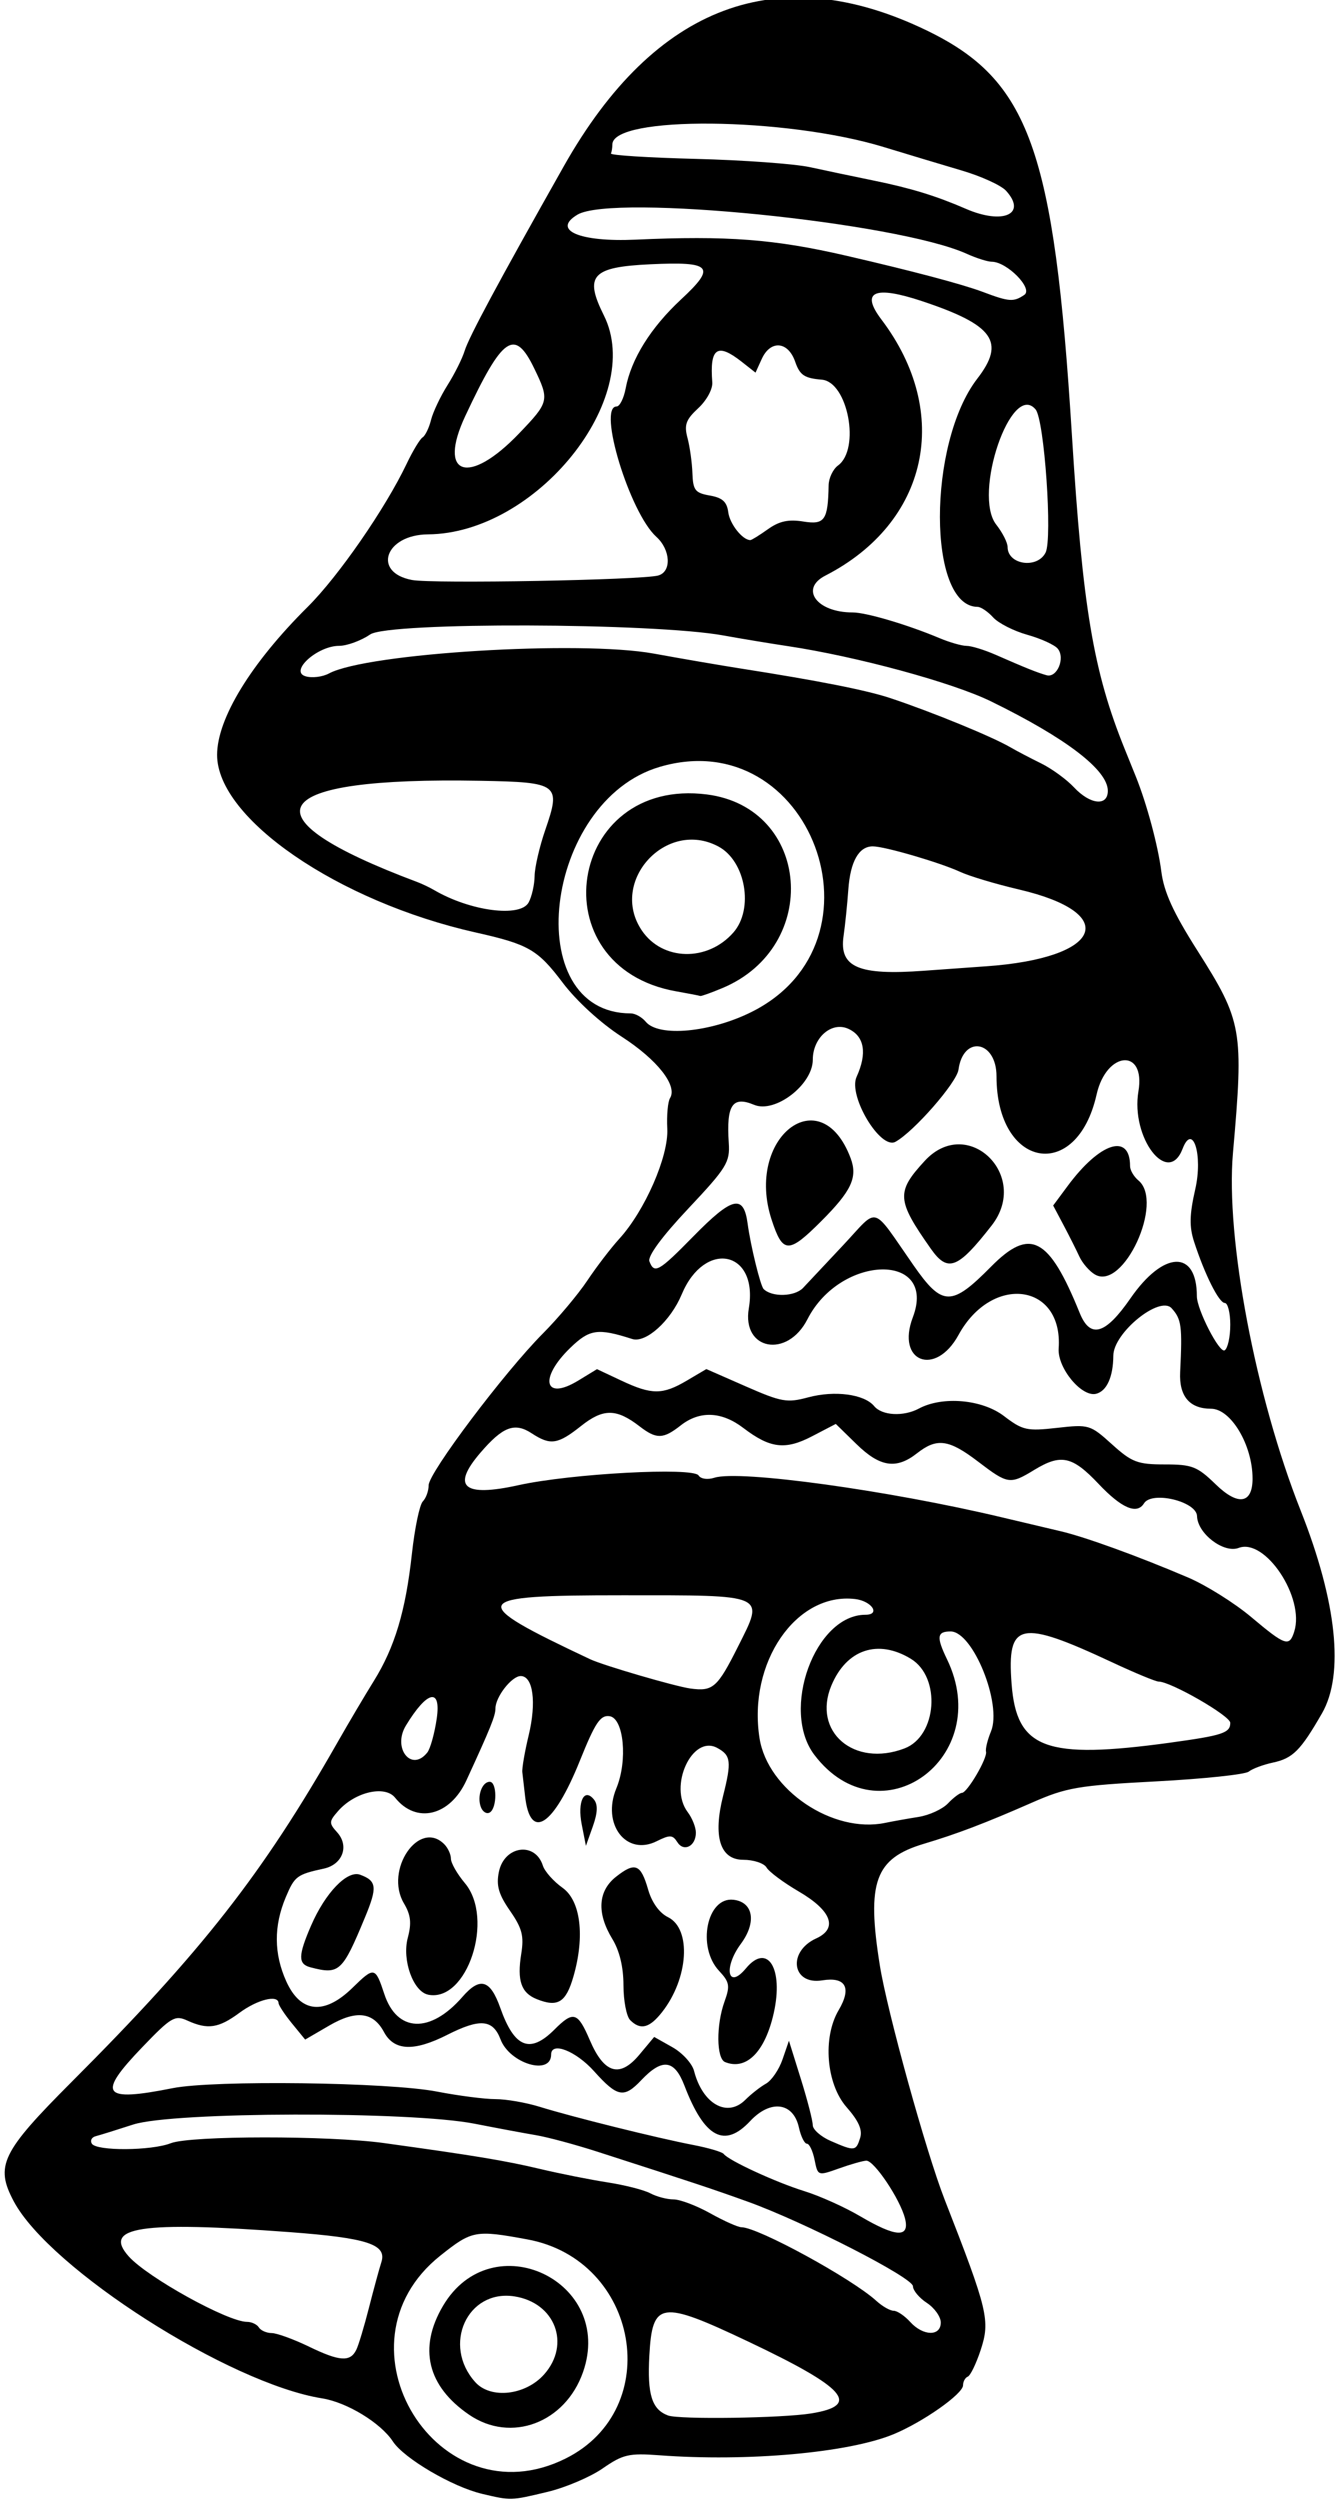 <?xml version="1.0" encoding="UTF-8" standalone="no"?>
<svg xmlns:rdf="http://www.w3.org/1999/02/22-rdf-syntax-ns#" xmlns="http://www.w3.org/2000/svg" height="449" viewBox="0 0 240 449" width="240" version="1.1" xmlns:cc="http://creativecommons.org/ns#" xmlns:dc="http://purl.org/dc/elements/1.1/">
<path d="m86.591 447.88c-5.313-1.246-14.016-6.355-16.01-9.398-2.186-3.336-8.249-7.031-12.701-7.74-16.719-2.66-48.953-23.25-55.409-35.39-3.393-6.38-2.204-8.83 10.42-21.47 23.378-23.4 34.236-37.26 47.694-60.88 2.037-3.575 4.987-8.563 6.557-11.084 3.766-6.05 5.726-12.581 6.847-22.82 0.506-4.622 1.391-8.875 1.966-9.45 0.575-0.58 1.046-1.88 1.046-2.9 0-2.234 13.598-20.294 20.523-27.257 2.737-2.753 6.327-7.028 7.977-9.5s4.231-5.844 5.735-7.493c4.623-5.068 8.891-14.844 8.636-19.781-0.124-2.387 0.098-4.862 0.493-5.501 1.38-2.233-2.277-6.885-8.655-11.01-3.814-2.466-8.143-6.428-10.641-9.736-4.482-5.93-6.11-6.87-15.57-8.99-24.747-5.55-46.5-20.47-46.5-31.9 0-6.53 6.098-16.49 16.266-26.58 5.515-5.471 13.96-17.677 17.786-25.709 1.103-2.315 2.392-4.448 2.866-4.741 0.473-0.293 1.154-1.699 1.511-3.124 0.358-1.426 1.692-4.243 2.965-6.259 1.273-2.017 2.658-4.792 3.079-6.167 0.754-2.466 6.025-12.273 17.827-33.178 16.38-28.996 38.5-37.259 65.18-24.351 18.42 8.911 22.88 21.322 26.07 72.529 1.936 31.158 3.86 42.603 9.504 56.542 0.659 1.627 1.56 3.858 2.002 4.958 1.96 4.875 3.979 12.397 4.563 17 0.471 3.712 2.131 7.359 6.446 14.16 8.114 12.787 8.373 14.254 6.426 36.412-1.341 15.269 4.05 43.734 12.163 64.219 6.492 16.392 7.859 29.416 3.824 36.426-3.851 6.691-5.232 8.073-8.829 8.842-1.73 0.37-3.673 1.096-4.317 1.614-0.644 0.518-8.133 1.308-16.641 1.756-14.05 0.74-16.1 1.091-22.329 3.827-8.366 3.674-13.451 5.61-19.359 7.372-8.818 2.629-10.35 6.847-7.944 21.873 1.325 8.278 8.309 33.51 11.625 42 7.805 19.983 8.23 21.758 6.476 27.08-0.801 2.431-1.839 4.57-2.307 4.754-0.468 0.183-0.85 0.884-0.85 1.558 0 1.537-7.209 6.607-12.5 8.792-8.066 3.33-26.208 4.956-42.085 3.771-5.44-0.406-6.516-0.155-10.151 2.363-2.236 1.549-6.698 3.446-9.915 4.214-6.654 1.589-6.498 1.585-11.758 0.351zm15.031-6.344c17.851-8.905 13.182-35.649-6.869-39.344-9.363-1.725-9.968-1.613-15.654 2.915-20.084 15.991-0.383 47.856 22.523 36.429zm-17.334-7.846c-7.524-5.136-9.173-12.001-4.701-19.571 8.791-14.883 30.868-4.432 25.148 11.905-3.198 9.133-12.944 12.787-20.447 7.665zm13.464-7.26c4.818-5.435 1.964-12.891-5.362-14.01-8.446-1.29-13.013 8.769-7 15.419 2.776 3.07 9.022 2.358 12.362-1.409zm47.988 7.011c8.998-1.454 6.233-4.586-11.435-12.954-15.649-7.412-17.118-7.197-17.657 2.576-0.386 6.987 0.451 9.67 3.353 10.748 2.018 0.75 20.451 0.485 25.74-0.369zm-81.726-11.44c0.401-0.825 1.416-4.2 2.256-7.5 0.84-3.3 1.849-7.005 2.241-8.232 1.017-3.19-2.53-4.34-16.511-5.39-26.742-1.99-33.643-0.95-28.86 4.38 3.405 3.79 17.781 11.74 21.237 11.74 0.828 0 1.783 0.45 2.123 1 0.34 0.55 1.379 1.006 2.309 1.013 0.93 0.007 3.941 1.102 6.691 2.433 5.526 2.675 7.424 2.798 8.514 0.554zm104.99-4.88c0-1.037-1.125-2.622-2.5-3.523-1.375-0.901-2.5-2.248-2.5-2.994 0-1.546-19.574-11.56-29.73-15.21-6.389-2.296-9.425-3.304-26.973-8.959-3.961-1.276-8.911-2.608-11-2.96-2.089-0.352-7.064-1.281-11.055-2.064-11.523-2.263-54.206-2.159-61.317 0.149-2.984 0.969-6.017 1.912-6.739 2.096-0.722 0.184-1.033 0.788-0.691 1.342 0.831 1.345 10.652 1.287 14.189-0.084 3.563-1.38 28.391-1.395 38.315-0.023 16.294 2.252 21.757 3.158 28 4.641 3.575 0.849 9.041 1.937 12.146 2.418 3.106 0.481 6.564 1.365 7.684 1.965 1.121 0.6 2.993 1.091 4.161 1.091s4.138 1.125 6.601 2.5c2.463 1.375 4.981 2.5 5.596 2.5 2.969 0 19.811 9.192 24.25 13.234 1.066 0.971 2.459 1.766 3.095 1.766 0.636 0 1.971 0.9 2.966 2 2.322 2.566 5.5 2.633 5.5 0.115zm-6.431-18.696c-0.863-3.439-5.548-10.43-6.952-10.375-0.614 0.024-2.825 0.653-4.913 1.398-3.79 1.352-3.796 1.349-4.375-1.544-0.32-1.6-0.94-2.9-1.38-2.9-0.438 0-1.083-1.308-1.434-2.906-0.996-4.534-5.096-5.077-8.757-1.159-4.617 4.94-8.225 2.991-11.816-6.383-1.789-4.668-3.983-4.944-7.738-0.974-3.115 3.294-4.296 3.074-8.472-1.578-3.29-3.67-7.73-5.4-7.73-3.02 0 3.857-7.435 1.636-9.089-2.716-1.371-3.606-3.674-3.803-9.568-0.819-6.01 3.043-9.561 2.882-11.379-0.515-1.926-3.599-4.995-3.962-9.807-1.161l-4.343 2.528-2.371-2.9c-1.304-1.6-2.387-3.24-2.407-3.65-0.075-1.57-3.784-0.65-7.036 1.75-3.741 2.76-5.697 3.051-9.346 1.388-2.24-1.02-2.904-0.63-8.072 4.749-8.234 8.569-7.249 9.913 5.419 7.391 7.447-1.483 38.78-1.079 47.5 0.613 3.85 0.747 8.575 1.356 10.5 1.354 1.925-0.002 5.525 0.626 8 1.395 5.79 1.801 21.065 5.596 27.497 6.831 2.748 0.528 5.223 1.257 5.5 1.62 0.907 1.189 9.399 5.102 14.503 6.684 2.75 0.852 7.25 2.875 10 4.495 6.463 3.808 8.956 3.932 8.069 0.4zm-8.059-14.449c0.457-1.439-0.252-3.051-2.433-5.535-3.652-4.159-4.335-12.497-1.427-17.419 2.383-4.033 1.276-6.04-2.953-5.354-5.426 0.88-6.287-5.161-1.074-7.536 3.939-1.795 2.755-4.984-3.123-8.418-2.75-1.606-5.36-3.548-5.8-4.314-0.44-0.76-2.33-1.39-4.2-1.39-4.143 0-5.451-4.15-3.61-11.46 1.558-6.187 1.419-7.307-1.072-8.64-4.494-2.405-8.767 6.933-5.282 11.541 0.808 1.068 1.468 2.729 1.468 3.691 0 2.436-2.174 3.539-3.338 1.694-0.831-1.317-1.333-1.339-3.693-0.161-5.493 2.74-9.922-3.066-7.252-9.505 2.058-4.964 1.341-12.58-1.22-12.947-1.655-0.237-2.58 1.149-5.337 8-4.746 11.794-8.942 14.503-9.843 6.355-0.186-1.687-0.409-3.617-0.495-4.289-0.086-0.672 0.43-3.662 1.145-6.646 1.422-5.94 0.791-10.63-1.434-10.63-1.617 0-4.538 3.75-4.538 5.82 0 1.318-0.888 3.516-5.23 12.946-2.937 6.378-8.992 7.838-12.794 3.085-1.837-2.296-7.251-1.027-10.251 2.403-1.638 1.873-1.651 2.168-0.16 3.816 2.207 2.439 0.987 5.775-2.381 6.51-4.867 1.062-5.26 1.358-6.856 5.155-2.168 5.16-2.137 10.144 0.095 15.094 2.568 5.694 6.836 6.109 11.9 1.158 3.909-3.822 4.093-3.786 5.709 1.11 2.289 6.936 8.268 7.155 14.044 0.516 3.166-3.639 4.994-3.099 6.804 2.01 2.531 7.143 5.327 8.259 9.71 3.876 3.416-3.416 4.186-3.186 6.37 1.909 2.569 5.994 5.374 6.813 8.893 2.597l2.663-3.19 3.269 1.842c1.798 1.013 3.549 2.929 3.891 4.257 1.532 5.95 5.959 8.449 9.21 5.198 1.038-1.038 2.709-2.347 3.715-2.91 1.005-0.562 2.343-2.526 2.974-4.363l1.147-3.34 2.139 6.855c1.176 3.77 2.139 7.505 2.139 8.298 0 0.794 1.462 2.079 3.25 2.856 4.279 1.86 4.506 1.836 5.26-0.539zm-24.26-13.63c-1.568-0.633-1.621-6.67-0.094-10.892 1.016-2.811 0.896-3.475-1-5.51-4.005-4.299-2.174-13.302 2.595-12.753 3.583 0.412 4.196 4.044 1.337 7.912-3.188 4.312-2.354 8.34 0.913 4.404 3.873-4.666 6.788 0.022 4.993 8.03-1.561 6.967-4.92 10.35-8.743 8.807zm-17.05-7.54c-0.66-0.66-1.202-3.473-1.204-6.25-0.002-3.281-0.703-6.197-2-8.324-2.829-4.64-2.59-8.614 0.673-11.18 3.421-2.691 4.437-2.284 5.757 2.305 0.669 2.325 2.017 4.198 3.574 4.964 4.244 2.091 3.684 11.003-1.072 17.05-2.265 2.88-3.879 3.284-5.728 1.435zm-16.811-3.78c-2.777-1.122-3.525-3.319-2.759-8.109 0.518-3.24 0.164-4.6-2.012-7.74-2.047-2.954-2.499-4.518-2.01-6.961 0.945-4.724 6.521-5.53 7.913-1.143 0.328 1.035 1.921 2.824 3.538 3.976 3.246 2.312 4.03 8.673 1.959 15.894-1.353 4.716-2.823 5.622-6.629 4.084zm-19.474-0.787c-2.684-0.536-4.727-6.22-3.667-10.203 0.709-2.664 0.548-4.105-0.693-6.205-3.533-5.98 2.719-15.15 7.245-10.62 0.66 0.66 1.2 1.833 1.2 2.606 0 0.773 1.125 2.743 2.5 4.377 5.372 6.384 0.425 21.45-6.585 20.051zm-21.165-4.92c-2.229-0.583-2.204-2.096 0.125-7.478 2.558-5.91 6.503-10.001 8.818-9.146 2.988 1.104 3.118 2.233 0.877 7.641-4.081 9.851-4.619 10.343-9.821 8.983zm48.75-25.635c-0.814-4.148 0.445-6.691 2.212-4.468 0.71 0.893 0.643 2.373-0.217 4.792l-1.244 3.5-0.751-3.825zm-18.114-3.12c-0.736-1.91 0.182-4.56 1.583-4.56 1.329 0 1.349 4.685 0.024 5.504-0.554 0.342-1.277-0.081-1.607-0.941zm78.614 1.75c1.925-0.302 4.305-1.395 5.289-2.429 0.984-1.034 2.109-1.883 2.5-1.887 0.966-0.009 4.63-6.266 4.337-7.406-0.129-0.502 0.27-2.13 0.886-3.618 2.04-4.91-3.23-17.97-7.25-17.97-2.456 0-2.582 0.984-0.641 5.003 8.565 17.727-12.094 32.614-23.828 17.169-6.12-8.05 0.12-25.17 9.18-25.17 2.764 0 1.128-2.471-1.87-2.824-10.597-1.248-19.304 11.442-17.16 25.011 1.465 9.275 13.161 17.148 22.565 15.191 1.375-0.286 4.075-0.767 6-1.069zm-88.249-11.56c0.548-0.688 1.313-3.438 1.7-6.111 0.811-5.596-1.714-5.025-5.531 1.251-2.474 4.067 0.975 8.443 3.83 4.861zm85.729-0.742c5.85-2.224 6.604-12.766 1.15-16.091-5.907-3.602-11.568-1.704-14.28 4.788-3.463 8.289 4.048 14.756 13.13 11.304zm47.734-1.037c9.41-1.29 10.79-1.74 10.79-3.56 0-1.26-10.69-7.41-12.88-7.41-0.517 0-4.242-1.543-8.278-3.429-16.686-7.797-18.975-7.313-18.128 3.836 0.889 11.702 6.096 13.632 28.502 10.565zm-77.621-17.291c4.74-9.444 5.338-9.179-20.698-9.179-27.806 0-28.285 0.933-5.895 11.483 2.376 1.12 15.246 4.881 18 5.261 4.074 0.562 4.862-0.132 8.593-7.565zm99.901-2.659c1.929-6.079-5.216-16.836-9.98-15.025-2.69 1.023-7.4-2.572-7.482-5.71-0.069-2.641-8.119-4.571-9.532-2.285-1.268 2.053-4.027 0.868-8.153-3.5-4.722-4.998-6.758-5.439-11.572-2.504-4.331 2.641-4.73 2.581-10.07-1.496-5.257-4.014-7.407-4.308-10.977-1.5-3.717 2.924-6.649 2.482-10.867-1.637l-3.724-3.636-4.229 2.204c-4.846 2.526-7.556 2.201-12.388-1.485-3.891-2.968-7.841-3.125-11.246-0.447-3.143 2.473-4.357 2.499-7.388 0.159-4.159-3.211-6.527-3.225-10.508-0.061-4.186 3.326-5.502 3.522-8.864 1.32-3.076-2.015-5.191-1.212-9.238 3.509-5.239 6.11-3.03 7.984 6.843 5.806 9.459-2.087 31.43-3.272 32.373-1.746 0.387 0.625 1.606 0.799 2.843 0.405 4.476-1.427 31.289 2.268 51.666 7.12 3.575 0.851 8.3 1.968 10.5 2.483 4.435 1.037 13.887 4.465 22.894 8.305 3.242 1.382 8.353 4.58 11.359 7.107 6.151 5.171 6.854 5.409 7.741 2.615zm-7.49-27.49c0-6.01-3.89-12.53-7.46-12.53-3.851 0-5.754-2.252-5.545-6.56 0.403-8.31 0.241-9.526-1.53-11.483-2.13-2.354-10.447 4.396-10.475 8.501-0.025 3.811-1.165 6.355-3.071 6.854-2.599 0.68-6.994-4.627-6.748-8.149 0.817-11.712-11.967-13.426-17.992-2.412-4.145 7.577-11.25 4.837-8.208-3.164 4.444-11.688-12.956-11.369-18.933 0.348-3.611 7.078-11.798 5.551-10.529-1.964 1.753-10.374-7.924-12.391-12.052-2.512-2.005 4.798-6.452 8.801-8.904 8.014-6.18-1.983-7.643-1.773-11.124 1.601-5.669 5.495-4.665 9.59 1.44 5.869l3.366-2.052 4.373 2.056c5.483 2.577 7.399 2.576 11.777-0.007l3.496-2.063 7.064 3.1c6.429 2.821 7.438 3 11.22 1.981 4.764-1.283 10.075-0.58 11.859 1.57 1.424 1.716 5.269 1.923 8.052 0.434 4.237-2.267 11.342-1.643 15.253 1.339 3.381 2.578 4.135 2.747 9.543 2.135 5.727-0.648 5.97-0.575 9.873 2.95 3.57 3.225 4.59 3.615 9.476 3.615 4.93 0 5.843 0.357 9.17 3.588 4.019 3.904 6.612 3.487 6.612-1.061zm-4-27.586c0-2.17-0.44-3.94-0.99-3.94-1.039 0-3.604-5.116-5.513-11-0.877-2.703-0.829-4.851 0.213-9.433 1.4-6.159-0.449-12.025-2.283-7.244-2.608 6.797-9.338-1.99-7.925-10.349 1.317-7.793-5.759-7.236-7.518 0.592-3.57 15.89-17.98 13.27-17.98-3.28 0-6.419-5.969-7.456-6.829-1.187-0.321 2.336-8.014 11.138-11.327 12.958-2.697 1.482-8.53-8.259-6.982-11.658 1.94-4.257 1.415-7.318-1.48-8.637-3.001-1.367-6.383 1.576-6.383 5.554 0 4.471-6.775 9.673-10.545 8.098-3.905-1.632-5 0.02-4.548 6.861 0.229 3.46-0.383 4.45-7.284 11.785-4.729 5.027-7.324 8.553-6.971 9.473 0.883 2.3 1.663 1.854 7.931-4.535 6.962-7.097 8.997-7.569 9.71-2.25 0.529 3.948 2.295 11.171 2.872 11.748 1.493 1.493 5.591 1.379 7.084-0.197 0.938-0.991 4.234-4.501 7.323-7.801 6.375-6.81 4.851-7.267 12.53 3.75 5.158 7.4 6.807 7.43 13.898 0.25 7.044-7.132 10.41-5.38 15.949 8.301 1.891 4.67 4.603 3.892 9.105-2.612 5.95-8.61 11.94-8.81 11.94-0.4 0 2.388 4.061 10.295 4.992 9.72 0.554-0.343 1.008-2.397 1.008-4.564zm-24.305-9.045c-0.993-0.582-2.255-2.034-2.804-3.227-0.549-1.193-1.833-3.744-2.853-5.669l-1.854-3.5 2.594-3.5c5.83-7.87 11.22-9.58 11.22-3.57 0 0.726 0.675 1.881 1.5 2.566 4.672 3.877-2.719 19.876-7.805 16.896zm-29.5-4.65c-6.136-8.726-6.235-10.175-1.075-15.772 7.675-8.326 19.017 2.632 12.017 11.61-6.101 7.826-7.888 8.506-10.942 4.163zm-28.587-5.188c-4.822-14.742 8.816-25.373 14.191-11.062 1.294 3.446 0.16 5.877-5.287 11.324-5.878 5.878-6.905 5.848-8.903-0.261zm-3.61-37.32c25.3-12.62 10.57-51.96-16.48-44.02-20.846 6.11-25.333 44.28-5.21 44.28 0.794 0 2.005 0.675 2.689 1.5 2.313 2.787 11.614 1.926 19-1.758zm-13.5-3.697c-24.883-4.382-19.578-38.571 5.488-35.365 18.596 2.379 20.575 27.337 2.758 34.781-2.025 0.846-3.808 1.482-3.963 1.413-0.155-0.069-2.082-0.442-4.282-0.83zm10.25-10.583c3.687-4.217 2.184-12.821-2.695-15.432-9.377-5.018-19.694 6.275-13.768 15.069 3.702 5.493 11.82 5.672 16.462 0.363zm45.32 6.086c20.884-1.452 24.359-9.506 5.957-13.807-4.14-0.968-8.878-2.386-10.528-3.151-3.63-1.68-13.58-4.59-15.72-4.59-2.499 0-4.034 2.714-4.392 7.766-0.185 2.603-0.57 6.369-0.857 8.367-0.801 5.585 2.677 7.078 14.465 6.207 3.025-0.223 8.007-0.58 11.07-0.793zm-82.105-11.48c0.569-1.064 1.05-3.201 1.068-4.75 0.018-1.549 0.882-5.276 1.919-8.282 2.837-8.217 2.396-8.551-11.619-8.811-38.752-0.73-43.12 6.29-11.333 18.2 0.825 0.309 2.175 0.956 3 1.437 6.49 3.788 15.491 4.957 16.965 2.203zm104.04-20.04c0-3.736-7.474-9.457-21-16.074-6.928-3.389-24.085-8.051-36.5-9.917-3.3-0.496-8.475-1.353-11.5-1.905-12.599-2.297-60.2-2.444-63.5-0.195-1.65 1.124-4.168 2.047-5.595 2.051-3.891 0.01-8.938 4.544-6.071 5.454 1.15 0.365 3.065 0.142 4.256-0.496 6.813-3.646 45.093-5.984 58.358-3.564 4.978 0.908 11.977 2.11 15.552 2.67 14.166 2.22 22.704 3.911 27 5.346 7.513 2.51 18.196 6.888 21.5 8.811 1.1 0.64 3.575 1.938 5.5 2.884s4.591 2.885 5.924 4.311c2.914 3.115 6.076 3.44 6.076 0.626zm-9.004-25.539c-0.569-0.686-3.028-1.805-5.465-2.487-2.437-0.682-5.198-2.088-6.136-3.125-0.938-1.036-2.198-1.887-2.8-1.891-8.992-0.056-9.018-29.356-0.036-40.993 5.089-6.594 2.943-9.615-9.862-13.887-8.649-2.885-11.181-1.761-7.37 3.273 12.741 16.827 8.428 36.511-10.077 46-4.651 2.385-1.505 6.624 4.904 6.61 2.42-0.005 9.864 2.197 15.63 4.623 1.806 0.76 3.988 1.382 4.849 1.382 0.861 0 3.208 0.721 5.216 1.602 5.403 2.37 7.482 3.204 9.151 3.671 1.884 0.526 3.396-3.091 1.996-4.777zm-71.75-13.14c2.419-0.674 2.215-4.622-0.358-6.948-4.78-4.323-10.6-23.402-7.13-23.402 0.56 0 1.294-1.471 1.631-3.268 0.99-5.279 4.497-10.898 9.983-15.995 6.308-5.861 5.484-6.792-5.554-6.276-10.516 0.492-11.915 2.033-8.344 9.19 7.405 14.844-12.156 39.18-31.603 39.317-7.686 0.054-10.063 6.835-2.872 8.194 3.717 0.702 41.289 0.016 44.25-0.809zm69.57-4.1c1.266-2.489-0.215-23.817-1.785-25.708-4.349-5.241-11.35 15.245-7.069 20.687 1.119 1.423 2.034 3.228 2.034 4.012 0 3.183 5.314 3.97 6.819 1.009zm-49.873-4.211c2.035-1.449 3.695-1.809 6.354-1.377 3.835 0.622 4.436-0.237 4.548-6.511 0.023-1.292 0.784-2.892 1.69-3.555 4.045-2.958 1.759-15.019-2.921-15.41-3.141-0.263-3.937-0.802-4.79-3.25-1.276-3.659-4.427-3.909-5.992-0.475l-1.121 2.461-2.492-1.96c-4.385-3.449-5.761-2.486-5.274 3.694 0.096 1.218-1.001 3.24-2.522 4.651-2.225 2.063-2.56 2.991-1.931 5.345 0.419 1.567 0.816 4.417 0.883 6.335 0.106 3.054 0.493 3.55 3.122 4.006 2.268 0.394 3.078 1.129 3.321 3.014 0.271 2.106 2.564 4.994 3.966 4.994 0.222 0 1.644-0.883 3.159-1.961zm-44.729-17.172c5.439-5.673 5.511-5.976 2.756-11.679-3.53-7.307-5.667-5.839-12.393 8.515-5.036 10.748 0.594 12.596 9.637 3.164zm90.779-24.906c1.651-1.11-3.098-5.946-5.849-5.956-0.742-0.003-2.767-0.646-4.5-1.43-12.529-5.668-63.564-10.799-69.911-7.029-4.678 2.779 0.353 4.949 10.416 4.494 16.468-0.745 24.972-0.097 37.893 2.889 11.916 2.754 20.824 5.114 24.452 6.479 4.798 1.805 5.555 1.861 7.5 0.554zm-3.285-18.713c-0.876-0.962-4.432-2.587-7.904-3.612-3.471-1.025-9.798-2.929-14.06-4.23-17.62-5.381-48.75-5.673-48.75-0.457 0 0.578-0.113 1.306-0.25 1.618-0.138 0.312 6.725 0.747 15.25 0.966s17.75 0.889 20.5 1.488c2.75 0.599 7.925 1.687 11.5 2.417 6.633 1.354 11.16 2.743 16.5 5.062 6.691 2.905 11.038 0.946 7.215-3.252z"/>
</svg>
